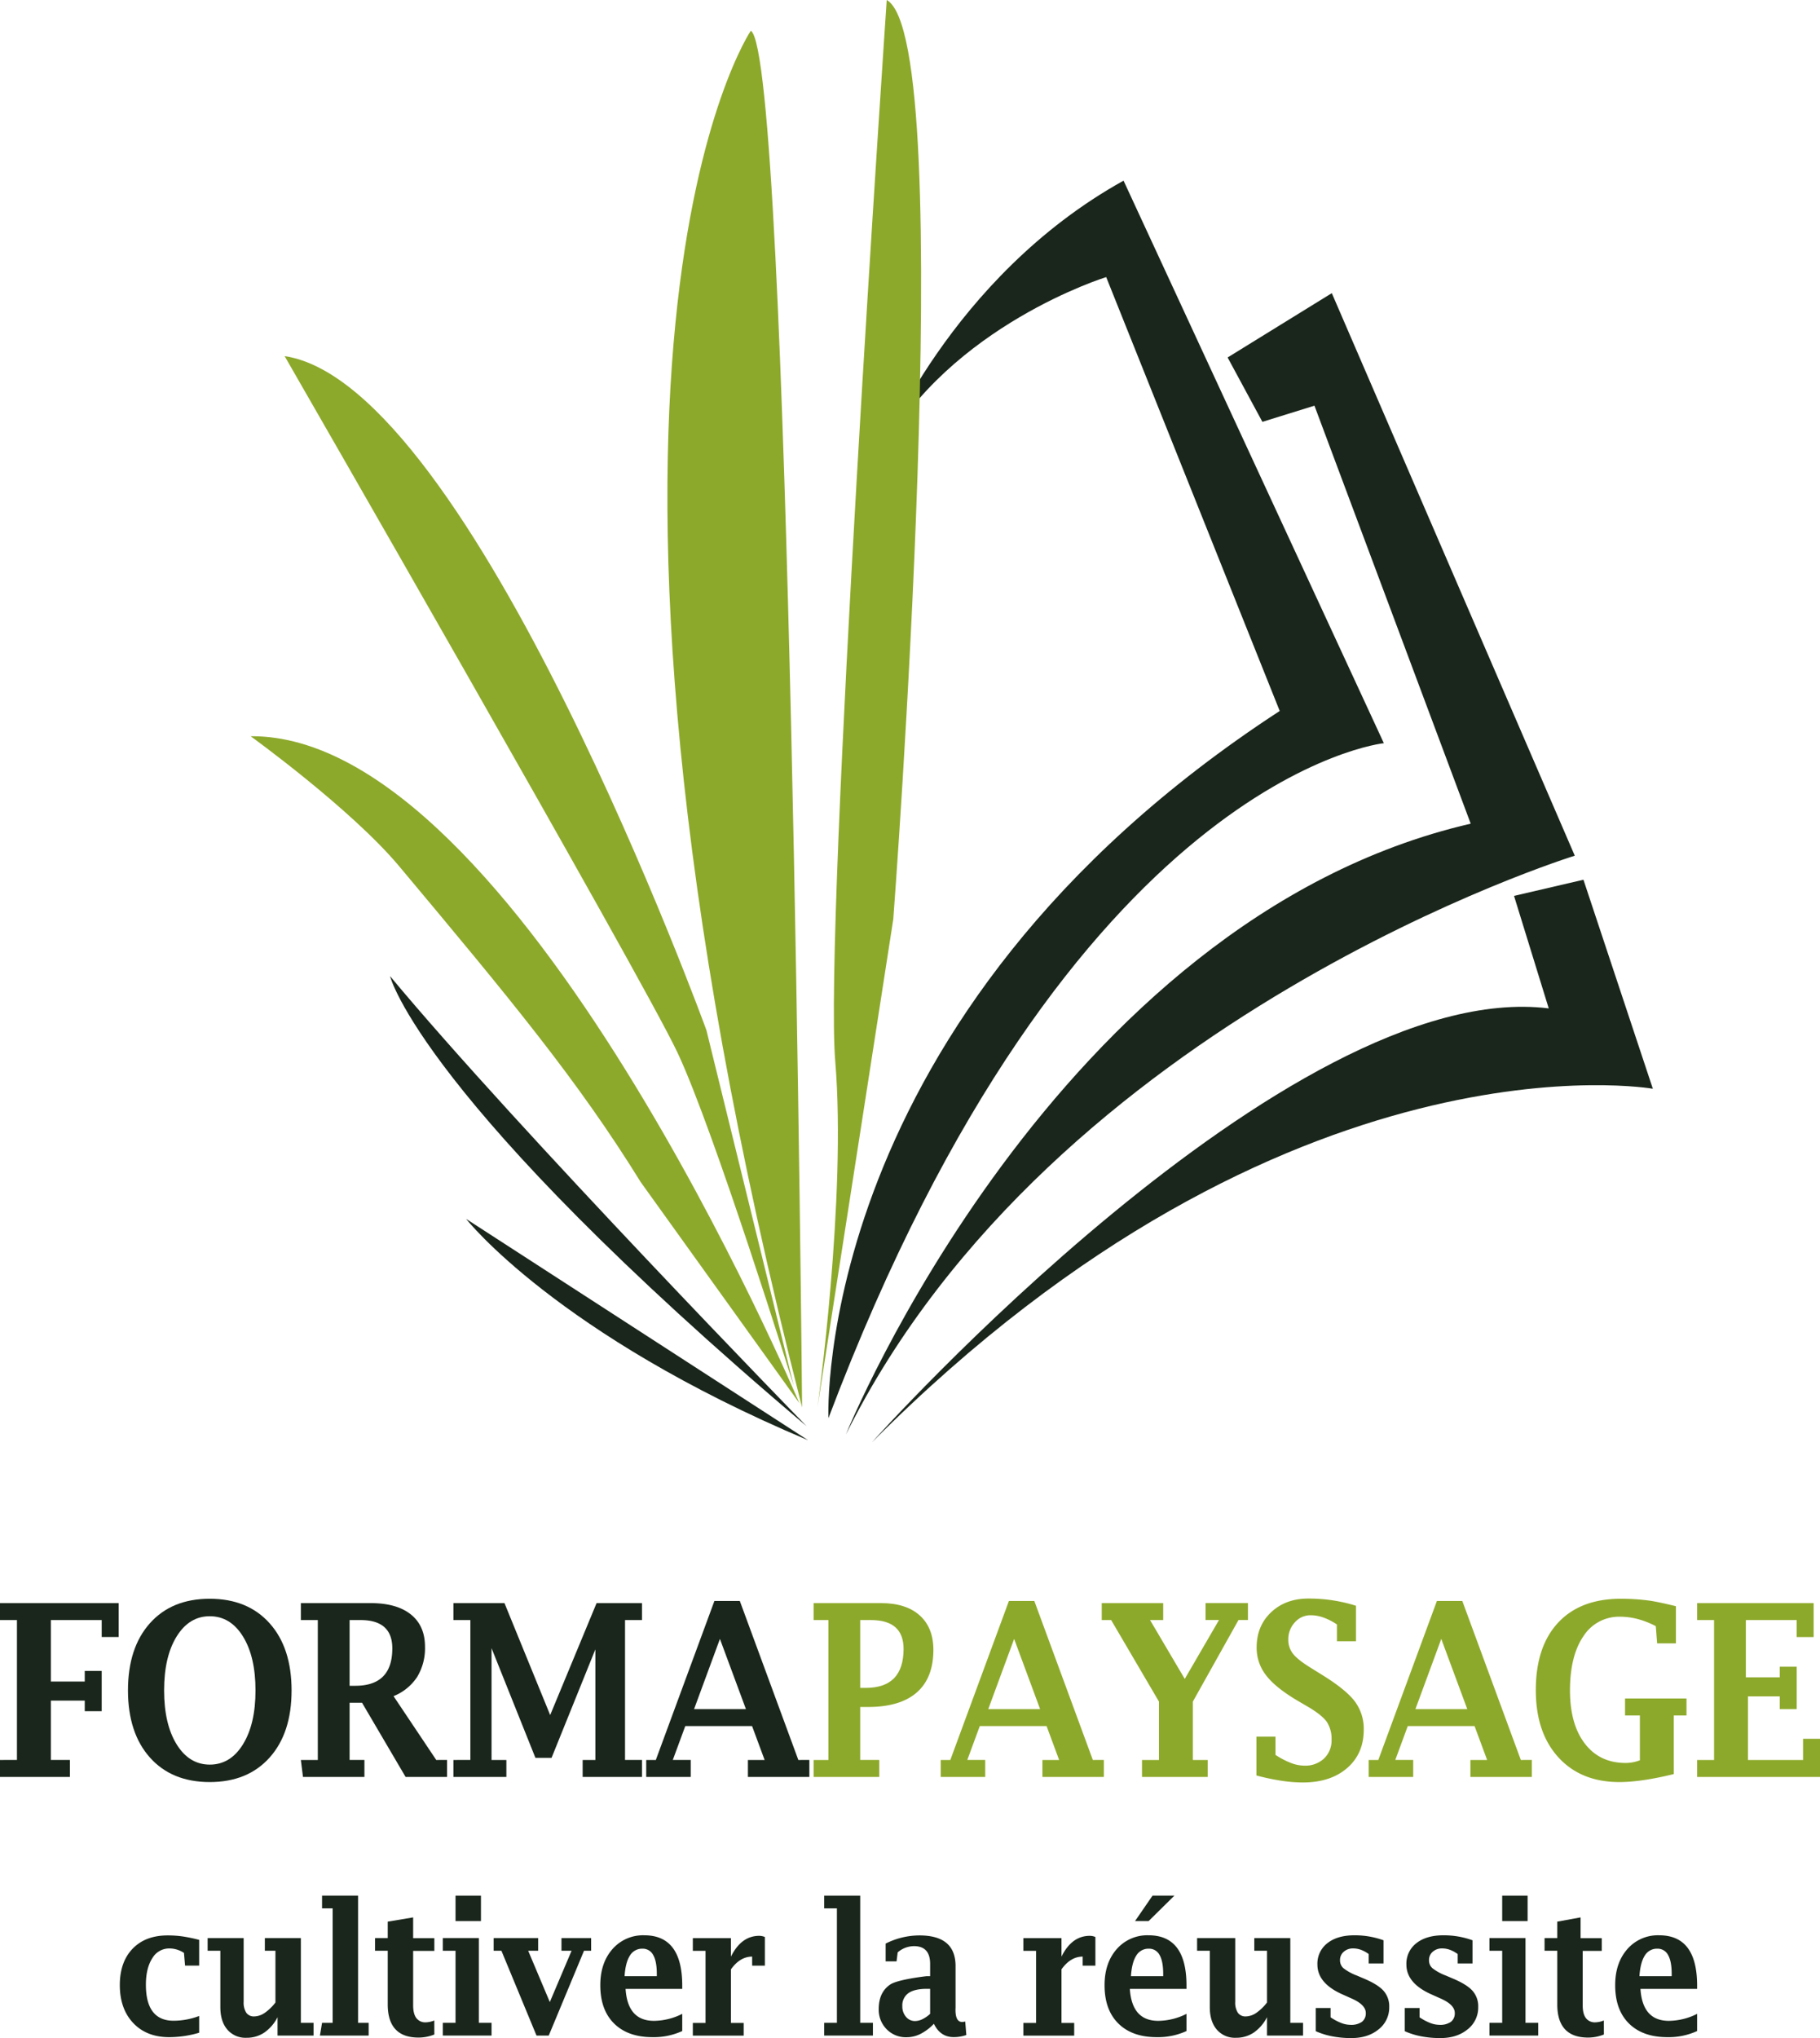 <svg xmlns="http://www.w3.org/2000/svg" viewBox="0 0 859 961.44"><defs><style>.cls-1{fill:#1a261b;}.cls-2{fill:#8da92b;}</style></defs><title>Fichier 22</title><g id="Calque_2" data-name="Calque 2"><g id="Calque_1-2" data-name="Calque 1"><path class="cls-1" d="M579.43,168.62l49.15-30.33L743.26,403.66s-245.74,75.82-344,273c0,0,98.29-242.62,294.88-288.11L620.39,191.37,595.82,199l-16.39-30.33"></path><path class="cls-1" d="M780.11,513.6s-172-30.33-368.59,166.8c0,0,196.58-219.87,319.45-204.71l-16.38-53.07L747.35,415Z"></path><path class="cls-1" d="M530.29,85.22,653.15,350.59S505.72,365.75,391,669c0,0-8.19-189.55,213-333.61L522.1,130.71s-73.72,22.75-106.49,83.4c0,0,32.77-83.4,114.68-128.89"></path><path class="cls-2" d="M354.36,14.51s-103,152,24.21,649.41C378.57,663.92,372.87,25.25,354.36,14.51Z"></path><path class="cls-2" d="M385.83,663.92l22.78-146.51,13-83.8S453.13,19.22,418.52,0c0,0-29.69,436-24.3,500.64S385.83,663.92,385.83,663.92Z"></path><path class="cls-2" d="M374.66,653.87,333.42,486S222.53,181,134.34,168c0,0,168,291.72,185.36,328.42S374.66,653.87,374.66,653.87Z"></path><path class="cls-2" d="M377.28,661.91S244,346.25,118.29,347.3c0,0,47.43,34.25,70.13,61.36,52.33,62.48,84.24,100.88,114,149Z"></path><path class="cls-1" d="M380.68,672.77s-136-139.49-196.59-212.3C184.09,460.47,198.13,518.37,380.68,672.77Z"></path><path class="cls-1" d="M381.41,679.41,220,575S262.72,629.47,381.41,679.41Z"></path><path class="cls-1" d="M24,802.24v28h9v8H0v-8H8v-66H0v-8H56v16H48v-8H24v29H40v-5h8v19H40v-5Z"></path><path class="cls-1" d="M99,840.66q-17.91,0-28.24-11.57T60.4,797.43q0-20.08,10.33-31.67T99,754.19q17.91,0,28.26,11.57t10.36,31.67q0,20.09-10.36,31.66T99,840.66Zm0-8.23q9.78,0,15.69-9.6t5.9-25.4q0-15.87-5.9-25.43T99,762.43q-9.73,0-15.64,9.57t-5.9,25.43q0,15.86,5.9,25.42T99,832.43Z"></path><path class="cls-1" d="M165,803.24v27h7v8H143l-1-8h8v-66h-8v-8h32.93q12.33,0,19,5.36t6.66,15.25a26.08,26.08,0,0,1-3.7,14.22,24,24,0,0,1-11.15,9.06l20.16,30.11H211v8H191.43l-20.56-35Zm0-8h2.69q8.76,0,13.12-4.42t4.35-13.25q0-6.66-3.76-10t-11.27-3.33H165Z"></path><path class="cls-1" d="M222,830.24v-66h-8v-8h24.1l21.57,52.81,21.9-52.81H303v8h-8v66h8v8H275v-8h6V778.06l-20.68,51.18h-7.61L232,777.51v52.73h7v8H214v-8Z"></path><path class="cls-1" d="M323.44,814.24l-5.9,16H326v8H305v-8h4.53l27.65-75h12l27.62,75H382v8H353v-8h7.89l-5.93-16Zm4.15-8h24.47l-12.27-33.11Z"></path><path class="cls-2" d="M406,805.24v25h9v8H384v-8h7v-66h-7v-8h31.86q11.75,0,18.21,5.79t6.47,16.24q0,13.26-7.83,20.11t-22.94,6.86Zm0-9h2.54q9,0,13.45-4.58t4.48-13.75q0-6.84-3.83-10.25t-11.56-3.42H406Z"></path><path class="cls-2" d="M462.44,814.24l-5.9,16H465v8H444v-8h4.53l27.65-75h12l27.62,75H521v8H492v-8h7.89l-5.93-16Zm4-8h24.47l-12.26-33.11Z"></path><path class="cls-2" d="M547,802.7l-22.56-38.46H520v-8h29v8h-6.2L559.18,792l16.16-27.78H569v-8h20v8h-4.46L563,802.7v27.54h7v8H539v-8h8Z"></path><path class="cls-2" d="M593,837.55V819.24h9v8.6a37.94,37.94,0,0,0,7.25,3.79,18.07,18.07,0,0,0,6.37,1.29,12.93,12.93,0,0,0,9.31-3.38,11.7,11.7,0,0,0,3.53-8.85,14.55,14.55,0,0,0-2.24-8.43q-2.28-3.18-8.68-7l-5.14-3q-10.46-6.19-14.87-12a20.91,20.91,0,0,1-4.42-13.12q0-10.15,6.86-16.61t17.68-6.44a75.66,75.66,0,0,1,11.25.83,73.66,73.66,0,0,1,11.1,2.57v16.75h-9v-7.93a29,29,0,0,0-6.34-3.26,17.75,17.75,0,0,0-6-1.09,9.81,9.81,0,0,0-7.51,3.35,11.58,11.58,0,0,0-3.09,8.15,10.39,10.39,0,0,0,2.23,6.7q2.24,2.85,8.42,6.64l5.2,3.24q11.24,6.93,15.49,12.51a21.58,21.58,0,0,1,4.26,13.4q0,11.32-7.85,18.11t-20.89,6.79a68.31,68.31,0,0,1-10.32-.84A112,112,0,0,1,593,837.55Z"></path><path class="cls-2" d="M664.44,814.24l-5.9,16H667v8H646v-8h4.53l27.65-75h12l27.62,75H723v8H694v-8h7.89l-5.93-16Zm3.61-8h24.47l-12.27-33.11Z"></path><path class="cls-2" d="M790,836.88c-10.18,2.52-18.86,3.78-25.68,3.78q-18.17,0-28.81-11.68t-10.64-31.67q0-20.52,10.51-31.82t29.67-11.3a101.73,101.73,0,0,1,13.29.86c4.32.58,12.66,2.65,12.66,2.65v17.54h-8.87l-.63-8.13a41,41,0,0,0-8.52-3.35,32.71,32.71,0,0,0-8.3-1.1,19.94,19.94,0,0,0-17.38,9.26q-6.3,9.26-6.3,25.51,0,15.93,7,25.07t19.24,9.15a19.18,19.18,0,0,0,6.75-1.26V809.24h-7v-8h29v8h-6Z"></path><path class="cls-2" d="M859,838.24H801v-8h8v-66h-8v-8h55v16h-8v-8H824v27h16v-5h8v20h-8v-6H825v30h26v-10h8Z"></path><path class="cls-1" d="M94,958.91A50.22,50.22,0,0,1,79.88,961q-10.69,0-17-6.67t-6.33-17.89q0-10.92,6.07-17.2T79.3,913a49.17,49.17,0,0,1,7.16.52A75,75,0,0,1,94,915.1v12.14H87.34l-.51-6a13.35,13.35,0,0,0-3.37-1.57,12.29,12.29,0,0,0-3.6-.52,9.18,9.18,0,0,0-8,4.66q-3,4.67-3,12.45,0,8.49,3.28,12.74t9.79,4.25A34.18,34.18,0,0,0,94,951Z"></path><path class="cls-1" d="M131,960.24v-8.66a19.73,19.73,0,0,1-6.29,7.28,14.88,14.88,0,0,1-8.4,2.43,11.25,11.25,0,0,1-9-3.85Q104,953.59,104,946.81V920.24H98v-6h17v30.09a8.8,8.8,0,0,0,1.25,5.16,4.31,4.31,0,0,0,3.72,1.72,9,9,0,0,0,4.94-1.65,22.66,22.66,0,0,0,5.09-4.91V920.24h-5v-6h17v40h6v6Z"></path><path class="cls-1" d="M169,894.24v60h5v6H151l1-6h5v-54h-5v-6Z"></path><path class="cls-1" d="M205,959.74a20,20,0,0,1-7.45,1.45q-7.26,0-10.9-3.91T183,945.58V920.24h-6v-6h6V906.5l12-2v9.79h10v6H195V946q0,4,1.51,6a5.22,5.22,0,0,0,4.47,2,11.22,11.22,0,0,0,4-.88Z"></path><path class="cls-1" d="M226,914.24v40h6v6H209v-6h6v-34h-6v-6Zm-11-8v-12h12v12Z"></path><path class="cls-1" d="M253.22,960.24l-16.56-40H233v-6h21v6h-4.71l10.21,24.2,10.27-24.2H265v-6h14v6h-3.36l-16.64,40Z"></path><path class="cls-1" d="M322,958.11A32.3,32.3,0,0,1,308,961q-11.67,0-18.18-6.46t-6.49-18.1q0-10.46,5.75-17a19.13,19.13,0,0,1,15-6.5q8.94,0,13.41,5.87T322,936.44v1.8H295.26q.48,7.51,3.83,11.29t9.64,3.77A30.08,30.08,0,0,0,322,950Zm-27.22-25.87H310v-1.09q0-5.94-1.7-8.89a5.54,5.54,0,0,0-5.11-3,6.67,6.67,0,0,0-5.87,3.22Q295.21,925.75,294.78,932.24Z"></path><path class="cls-1" d="M345,929v25.28h6v6H327v-6h6v-34h-6v-6h18V923q4.85-9.79,13.33-9.8a6.86,6.86,0,0,1,2.67.55v13.51h-6V923Q349.29,923,345,929Z"></path><path class="cls-1" d="M406,894.24v60h6v6H389v-6h6v-54h-6v-6Z"></path><path class="cls-1" d="M440.77,954.68a23.06,23.06,0,0,1-6.29,4.77,14.65,14.65,0,0,1-6.57,1.59,12.67,12.67,0,0,1-9.45-3.79,13.07,13.07,0,0,1-3.72-9.56q0-7.86,5.42-11.52c3.61-2.45,17.07-3.93,17.07-3.93H439v-5.8q0-8.37-7.61-8.38a11.87,11.87,0,0,0-7.7,2.94l-.54,4.24H418v-8.38A35.66,35.66,0,0,1,433.91,913c11.24,0,16.86,4.64,17.09,13.93v20.17c-.23,4.49.87,6.73,3.09,6.73a6.38,6.38,0,0,0,1.48-.21l.51,6.36a17.9,17.9,0,0,1-5.91,1Q443.83,961,440.77,954.68ZM439,950v-11.8h-1.56c-3.84,0-6.72.68-8.66,2a7.09,7.09,0,0,0-2.9,6.19,7.38,7.38,0,0,0,1.72,5,5.38,5.38,0,0,0,4.28,2,8,8,0,0,0,3.46-.86A15.45,15.45,0,0,0,439,950Z"></path><path class="cls-1" d="M501,929v25.28h6v6H483v-6h6v-34h-6v-6h18V923q4.85-9.79,13.33-9.8a6.86,6.86,0,0,1,2.67.55v13.51h-6V923Q505.29,923,501,929Z"></path><path class="cls-1" d="M560,958.11A32.3,32.3,0,0,1,546,961q-11.67,0-18.18-6.46t-6.49-18.1q0-10.46,5.75-17a19.13,19.13,0,0,1,15-6.5q8.94,0,13.41,5.87T560,936.44v1.8H533.26q.48,7.51,3.83,11.29t9.64,3.77A30.08,30.08,0,0,0,560,950Zm-26.22-25.87H549v-1.09q0-5.94-1.7-8.89a5.54,5.54,0,0,0-5.11-3,6.67,6.67,0,0,0-5.87,3.22Q534.2,925.75,533.78,932.24Zm10.19-38h10.32l-12.17,12h-6.41Z"></path><path class="cls-1" d="M598,960.24v-8.66a19.73,19.73,0,0,1-6.29,7.28,14.88,14.88,0,0,1-8.4,2.43,11.25,11.25,0,0,1-9-3.85Q571,953.59,571,946.81V920.24h-6v-6h18v30.09a8.8,8.8,0,0,0,1.25,5.16,4.31,4.31,0,0,0,3.72,1.72,9,9,0,0,0,4.94-1.65,22.66,22.66,0,0,0,5.09-4.91V920.24h-6v-6h17v40h6v6Z"></path><path class="cls-1" d="M621,958.18V947.24h7v4.39a25.67,25.67,0,0,0,5,2.67,12.34,12.34,0,0,0,4.35.88,8.81,8.81,0,0,0,5.45-1.41,5,5,0,0,0,1.82-4.21c0-2.64-2.39-5-7.15-7L634,941q-12.21-5.28-12.21-14.24a12.18,12.18,0,0,1,4.71-10.1q4.72-3.72,12.83-3.72a41.24,41.24,0,0,1,7,.59A40,40,0,0,1,653,915.3v10.94h-7V921.8a14.86,14.86,0,0,0-3.63-2,10.7,10.7,0,0,0-3.64-.66,6.5,6.5,0,0,0-4.52,1.57,5.07,5.07,0,0,0-1.75,4,4.87,4.87,0,0,0,1.62,3.76,23.9,23.9,0,0,0,6.31,3.46l3.47,1.48q6.51,2.75,9.17,5.75a11,11,0,0,1,2.65,7.61,13,13,0,0,1-5,10.54q-5,4.11-12.85,4.12a47.18,47.18,0,0,1-9.07-.83A35.29,35.29,0,0,1,621,958.18Z"></path><path class="cls-1" d="M663,958.18V947.24h7v4.39a25.67,25.67,0,0,0,5,2.67,12.34,12.34,0,0,0,4.35.88,8.81,8.81,0,0,0,5.45-1.41,5,5,0,0,0,1.82-4.21c0-2.64-2.39-5-7.15-7L676,941q-12.21-5.28-12.21-14.24a12.18,12.18,0,0,1,4.71-10.1q4.72-3.72,12.83-3.72a41.24,41.24,0,0,1,7,.59A40,40,0,0,1,695,915.3v10.94h-7V921.8a14.86,14.86,0,0,0-3.63-2,10.7,10.7,0,0,0-3.64-.66,6.5,6.5,0,0,0-4.52,1.57,5.07,5.07,0,0,0-1.75,4,4.87,4.87,0,0,0,1.62,3.76,23.9,23.9,0,0,0,6.31,3.46l3.47,1.48q6.51,2.75,9.17,5.75a11,11,0,0,1,2.65,7.61,13,13,0,0,1-5,10.54q-5,4.11-12.85,4.12a47.18,47.18,0,0,1-9.07-.83A35.29,35.29,0,0,1,663,958.18Z"></path><path class="cls-1" d="M720,914.24v40h6v6H703v-6h6v-34h-6v-6Zm-11-8v-12h12v12Z"></path><path class="cls-1" d="M757,959.74a20,20,0,0,1-7.45,1.45q-7.26,0-10.9-3.91T735,945.58V920.24h-6v-6h6V906.5l11-2v9.79h10v6h-9V946q0,4,1.51,6a5.22,5.22,0,0,0,4.47,2,11.22,11.22,0,0,0,4-.88Z"></path><path class="cls-1" d="M801,958.11A32.3,32.3,0,0,1,787,961q-11.67,0-18.18-6.46t-6.49-18.1q0-10.46,5.75-17a19.13,19.13,0,0,1,15-6.5q8.94,0,13.41,5.87T801,936.44v1.8H774.26q.48,7.51,3.83,11.29t9.64,3.77A30.08,30.08,0,0,0,801,950Zm-27.22-25.87H789v-1.09q0-5.94-1.7-8.89a5.54,5.54,0,0,0-5.11-3,6.67,6.67,0,0,0-5.87,3.22Q774.21,925.75,773.78,932.24Z"></path></g></g></svg>